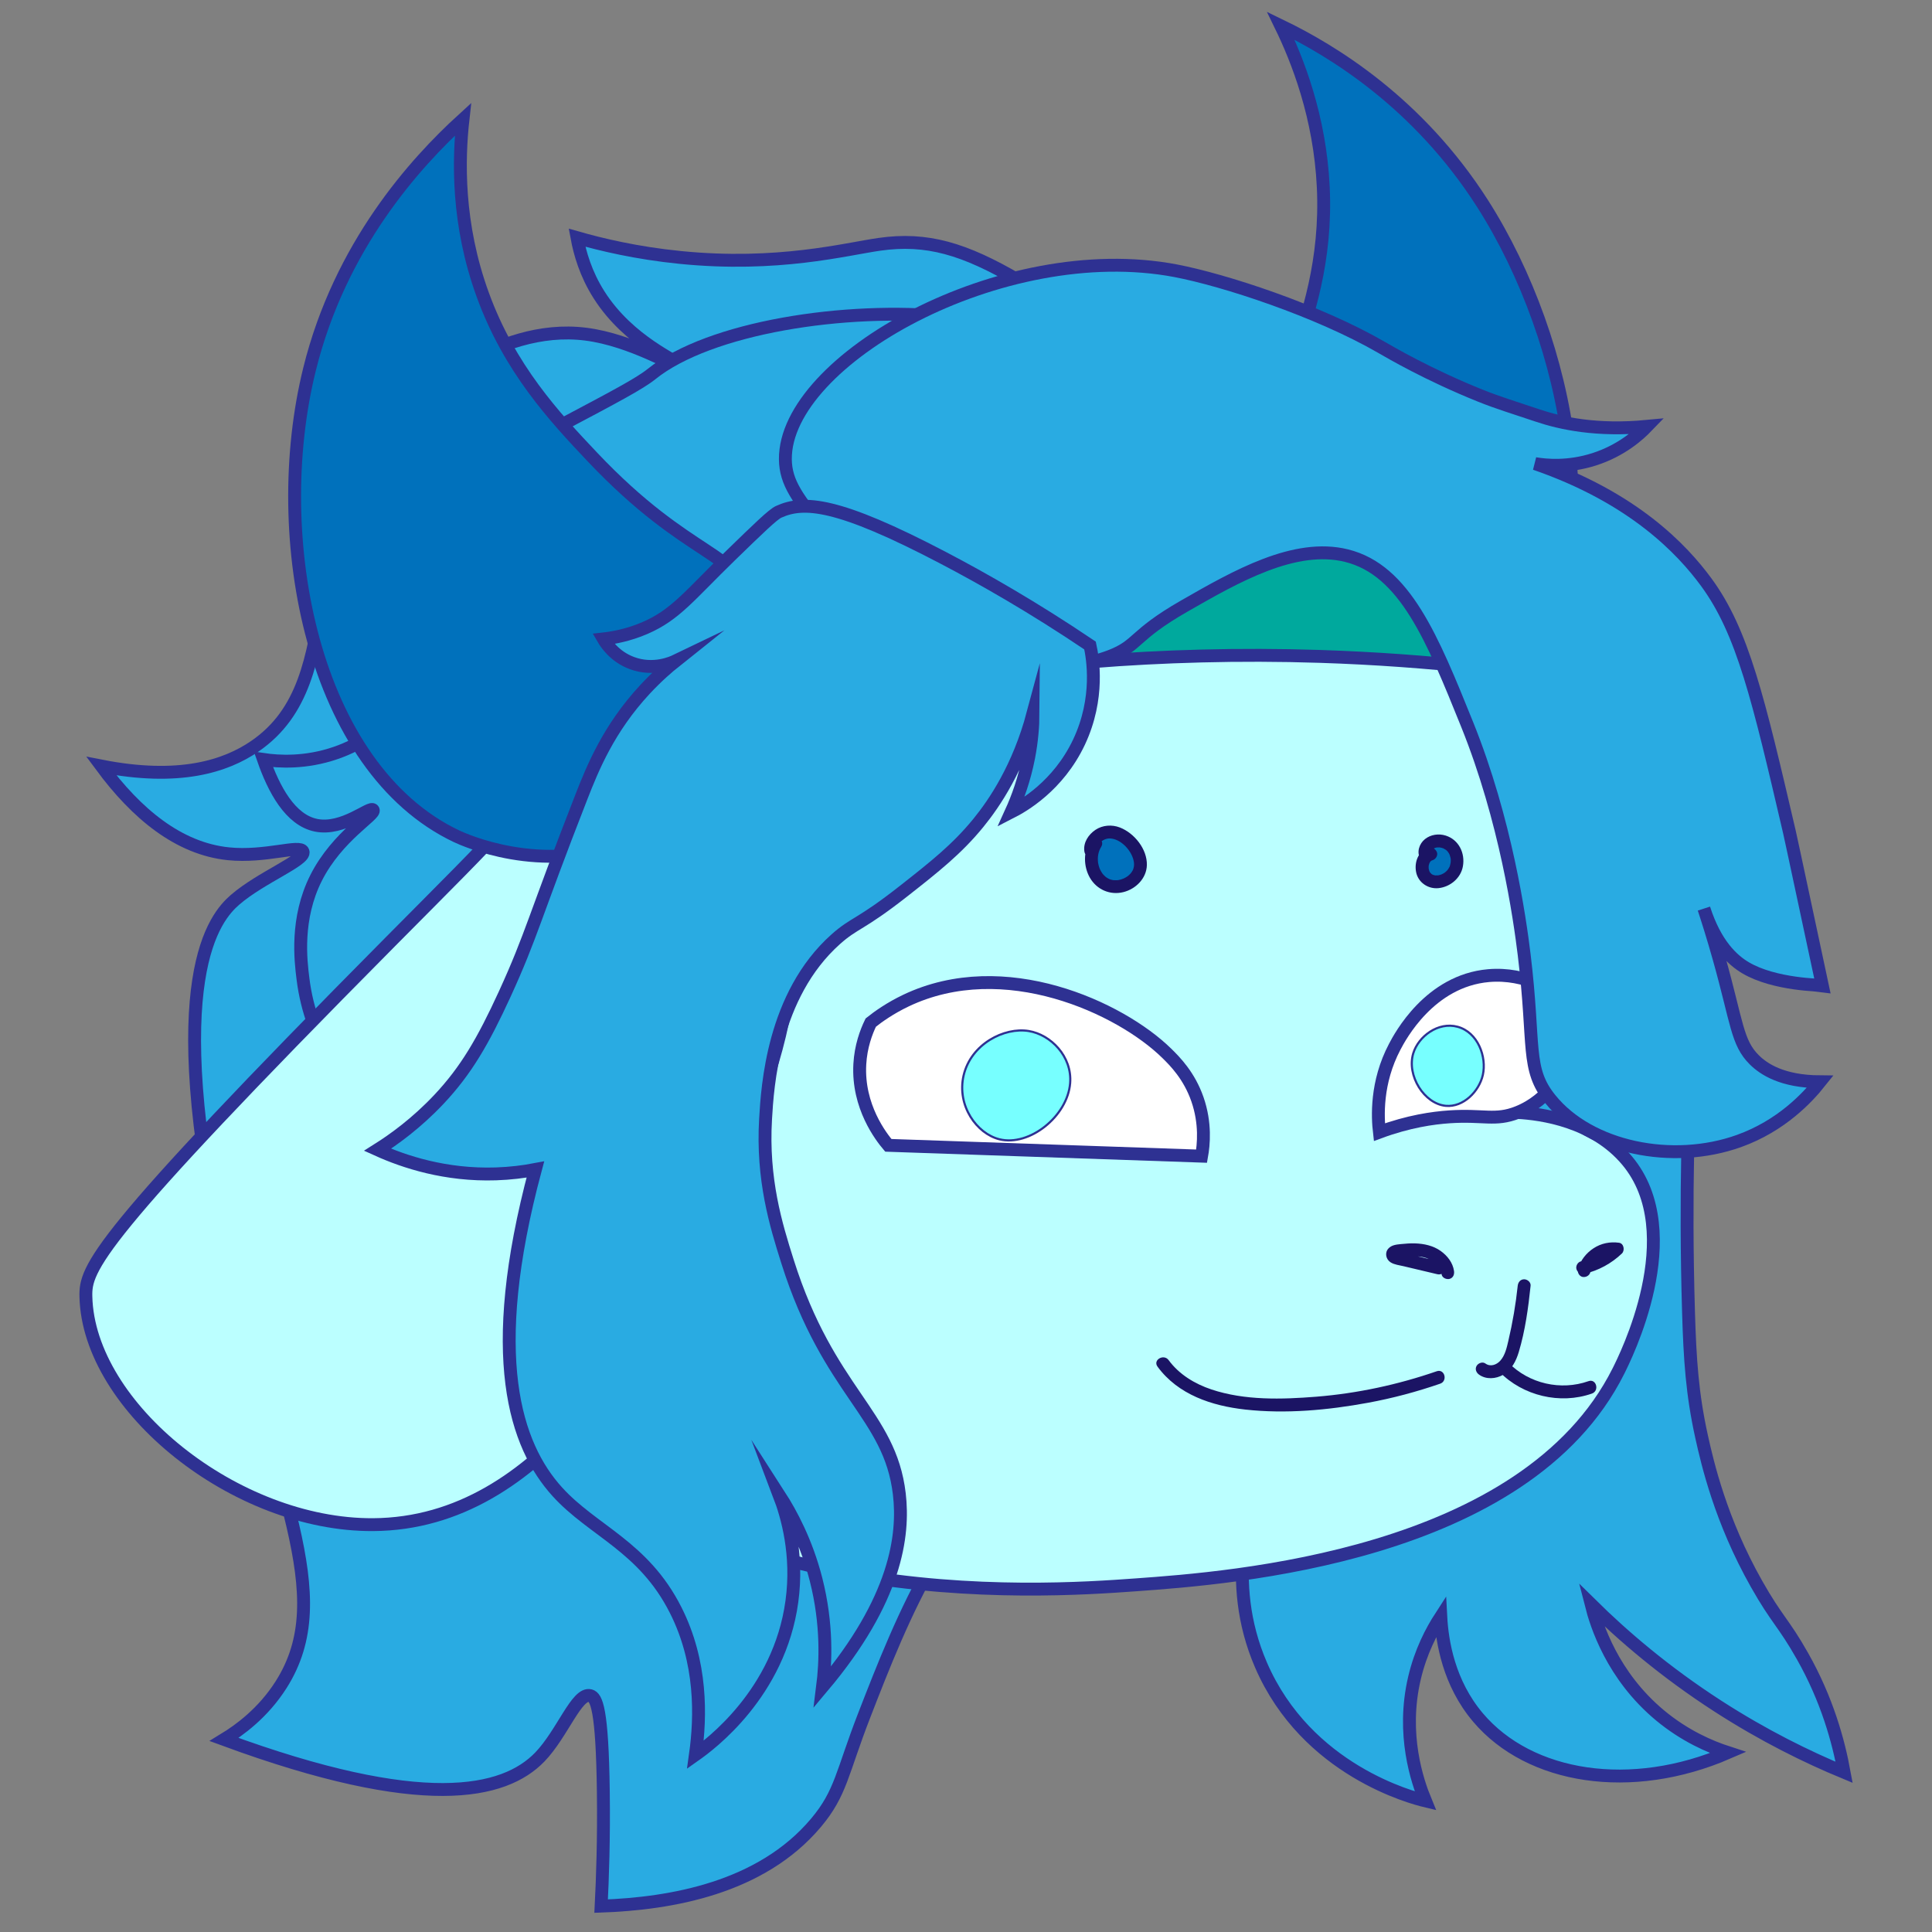 <svg xmlns="http://www.w3.org/2000/svg" version="1.1" xmlns:xlink="http://www.w3.org/1999/xlink" xmlns:svgjs="http://svgjs.dev/svgjs" width="450" height="450"><rect width="100%" height="100%" fill="#808080" stroke="none"/><svg width="450" height="450" viewBox="0 0 450 450" fill="none" xmlns="http://www.w3.org/2000/svg">
<path d="M293.207 102.86C239.827 67.21 226.857 53.78 204.867 56.9C196.957 58.02 181.157 62.25 158.397 59.96C148.197 58.94 139.917 56.94 134.397 55.36C135.057 58.94 136.417 63.77 139.507 68.64C146.607 79.85 158.307 84.16 157.887 84.98C157.477 85.79 147.287 79.2 136.437 77.83C115.177 75.14 96.617 93.15 94.057 95.7C66.837 122.82 82.557 157.92 59.337 173.83C52.597 178.45 41.767 182 23.597 178.43C31.767 189.49 41.577 197.67 53.217 198.86C61.817 199.74 69.937 196.65 70.577 198.35C71.307 200.29 60.757 204.36 54.747 209.58C50.187 213.55 37.547 227.49 52.197 294.35C63.757 347.12 78.837 371.33 65.477 392.39C61.267 399.03 55.707 403.02 52.197 405.16C98.447 422.19 117.437 417.83 125.727 409.25C131.007 403.78 134.347 394.13 137.467 394.95C138.897 395.32 140.287 397.88 140.527 417.42C140.667 428.39 140.347 437.51 140.017 443.97C156.327 443.4 177.267 439.77 190.057 424.57C195.907 417.61 196.077 412.96 201.287 399.55C209.897 377.38 222.077 346.05 244.177 337.25C249.267 335.22 265.797 330.06 293.197 345.93C291.737 349.65 285.077 367.83 293.707 387.8C304.357 412.44 329.197 418.79 332.007 419.46C330.157 414.98 326.367 404.02 329.457 390.86C330.907 384.67 333.447 379.86 335.587 376.56C335.897 382.4 337.437 391.99 344.267 400.05C356.297 414.24 379.907 418 402.477 408.22C398.357 406.88 392.467 404.38 386.647 399.54C375.527 390.29 371.817 378.48 370.607 373.71C378.007 381.01 387.767 389.41 400.127 397.39C410.787 404.27 420.887 409.23 429.537 412.81C428.207 405.53 425.567 395.88 419.837 385.75C415.337 377.8 413.877 377.33 409.117 368.9C400.747 354.08 397.697 340.76 396.347 334.69C394.127 324.65 393.617 316.6 393.287 305.58C392.437 277.28 393.427 255.35 393.797 249.92C395.167 229.65 397.427 195.99 386.137 170.26C377.117 149.7 367.437 152.44 293.207 102.86Z" fill="#29ABE2" stroke="#2E3192" stroke-width="3" stroke-miterlimit="10"></path>
<path d="M324.867 166.41C342.147 167.62 353.487 155.06 354.537 153.86C375.247 130.14 365.857 79.57 345.297 47.39C330.287 23.9 310.367 11.82 298.327 6C302.207 13.97 307.447 27.2 308.217 43.61C309.017 60.71 304.617 73.67 300.817 84.53C290.997 112.57 281.407 113.68 282.647 126.87C284.357 144.93 304.447 164.98 324.867 166.41Z" fill="#0071BC" stroke="#2E3192" stroke-width="3" stroke-miterlimit="10"></path>
<path d="M98.147 176.39C80.437 216.8 88.007 253.85 90.667 265.99C92.997 276.63 98.217 299.36 114.487 320.39C158.127 376.82 242.397 370.74 264.687 369.13C286.457 367.56 355.277 362.6 376.957 319.36C378.407 316.46 393.187 287.29 378.997 270.34C371.207 261.03 358.997 259.43 353.467 259.11C357.297 251.39 361.907 239.87 363.677 225.41C370.257 171.77 331.237 131.68 326.907 127.37C286.627 87.24 224.657 84.32 179.847 100.82C170.827 104.13 121.387 123.37 98.147 176.39Z" fill="#BBFFFF" stroke="#2E3192" stroke-width="3" stroke-miterlimit="10"></path>
<path d="M338.667 296.03C338.387 294.09 337.117 292.48 335.557 291.37C333.837 290.14 331.697 289.68 329.617 289.61C328.517 289.57 327.407 289.66 326.307 289.77C325.257 289.88 324.157 289.97 323.397 290.79C322.477 291.78 322.797 293.32 323.897 294.02C324.767 294.58 325.957 294.69 326.937 294.93C329.547 295.55 332.167 296.17 334.777 296.79C336.657 297.24 337.457 294.34 335.577 293.9C333.287 293.36 331.007 292.81 328.717 292.27C328.147 292.13 327.577 292 326.997 291.86C326.667 291.78 326.347 291.71 326.017 291.63C325.867 291.59 325.617 291.48 325.467 291.49C325.907 291.46 325.787 292.95 325.587 292.84C325.567 292.87 325.547 292.89 325.517 292.9C325.627 292.87 325.737 292.84 325.847 292.82C326.287 292.74 326.797 292.72 327.257 292.68C329.177 292.53 331.357 292.48 333.077 293.37C334.517 294.11 335.547 295.24 335.777 296.83C335.897 297.63 336.907 298.07 337.627 297.88C338.487 297.64 338.787 296.84 338.667 296.03Z" fill="#1B1464"></path>
<path d="M370.427 296.33C370.487 296.13 370.547 295.94 370.617 295.75C370.657 295.63 370.657 295.46 370.617 295.75C370.627 295.67 370.697 295.57 370.737 295.5C370.917 295.15 371.127 294.83 371.347 294.51C371.237 294.66 371.237 294.64 371.357 294.51C371.417 294.44 371.477 294.37 371.537 294.3C371.677 294.15 371.817 294 371.967 293.86C372.107 293.73 372.247 293.61 372.387 293.49C372.527 293.37 372.167 293.65 372.397 293.49C372.487 293.43 372.577 293.36 372.677 293.3C372.987 293.09 373.317 292.92 373.657 292.76C373.997 292.59 373.357 292.87 373.707 292.74C373.797 292.71 373.877 292.67 373.967 292.64C374.147 292.58 374.317 292.53 374.497 292.48C374.697 292.43 374.897 292.39 375.097 292.35C375.387 292.3 374.887 292.36 375.087 292.35C375.177 292.34 375.267 292.33 375.367 292.33C375.547 292.32 375.737 292.31 375.927 292.32C376.037 292.32 376.147 292.33 376.257 292.34C376.347 292.35 376.697 292.39 376.307 292.34C376.087 291.5 375.867 290.67 375.647 289.83C375.367 290.09 375.087 290.35 374.797 290.59C374.657 290.71 374.517 290.82 374.377 290.93C374.197 291.08 374.547 290.81 374.357 290.94C374.287 290.99 374.217 291.05 374.137 291.1C373.517 291.55 372.877 291.95 372.207 292.31C371.887 292.48 371.567 292.64 371.247 292.79C371.167 292.83 371.087 292.86 371.007 292.9C370.977 292.91 370.727 293.02 370.877 292.96C371.047 292.89 370.717 293.02 370.687 293.04C370.607 293.07 370.517 293.1 370.437 293.14C369.727 293.41 368.997 293.62 368.247 293.79C367.477 293.96 366.957 294.89 367.197 295.64C367.457 296.44 368.217 296.88 369.047 296.69C372.317 295.94 375.347 294.28 377.767 291.97C378.507 291.26 378.247 289.62 377.107 289.46C375.027 289.17 372.947 289.58 371.177 290.74C369.447 291.87 368.107 293.56 367.547 295.57C367.337 296.33 367.807 297.24 368.597 297.42C369.377 297.56 370.197 297.14 370.427 296.33Z" fill="#1B1464"></path>
<path d="M334.647 319.39C325.587 322.52 316.157 324.55 306.587 325.32C298.537 325.96 289.927 326.22 282.167 323.63C278.287 322.33 274.647 320.14 272.197 316.8C271.067 315.26 268.467 316.75 269.607 318.31C274.407 324.86 282.237 327.44 290.017 328.31C299.467 329.36 309.317 328.45 318.637 326.73C324.347 325.68 329.957 324.18 335.437 322.29C337.267 321.66 336.487 318.76 334.647 319.39Z" fill="#1B1464"></path>
<path d="M255.207 196.46C253.257 199.58 254.267 204.32 257.537 205.99C260.807 207.66 265.537 205.18 265.637 201.51C265.677 200.05 265.077 198.64 264.267 197.43C262.947 195.46 260.857 193.82 258.477 193.79C256.107 193.76 253.707 195.87 254.057 198.22" fill="#0071BC"></path>
<path d="M253.907 195.71C252.317 198.33 252.337 201.81 253.867 204.46C255.467 207.22 258.567 208.56 261.657 207.79C264.557 207.07 267.047 204.59 267.127 201.51C267.227 197.78 264.217 194.05 260.847 192.74C258.987 192.02 256.817 192.17 255.147 193.29C253.537 194.37 252.307 196.21 252.557 198.22C252.657 199.02 253.177 199.72 254.057 199.72C254.787 199.72 255.657 199.03 255.557 198.22C255.437 197.25 255.827 196.44 256.667 195.88C257.577 195.27 258.437 195.14 259.537 195.46C261.717 196.09 263.817 198.56 264.117 200.89C264.157 201.19 264.147 201.51 264.117 201.81C264.147 201.5 264.087 201.95 264.077 201.98C264.057 202.07 264.027 202.17 264.007 202.26C263.997 202.28 263.837 202.72 263.957 202.44C263.917 202.53 263.877 202.61 263.837 202.7C263.767 202.83 263.697 202.95 263.617 203.07C263.587 203.11 263.357 203.43 263.517 203.23C263.357 203.44 263.167 203.63 262.977 203.81C262.887 203.89 262.797 203.97 262.707 204.05C262.927 203.87 262.547 204.16 262.537 204.16C262.337 204.3 262.117 204.42 261.897 204.53C261.807 204.57 261.717 204.62 261.627 204.66C261.857 204.56 261.347 204.76 261.297 204.78C261.067 204.86 260.827 204.92 260.577 204.97C260.607 204.97 260.127 205.04 260.337 205.01C260.547 204.99 260.067 205.02 260.097 205.02C259.847 205.03 259.607 205.02 259.367 205.01C258.927 204.99 259.617 205.09 259.187 204.98C259.047 204.94 258.897 204.92 258.757 204.88C258.617 204.84 258.477 204.79 258.337 204.74C258.547 204.83 258.327 204.73 258.287 204.71C258.037 204.58 257.797 204.44 257.567 204.27C257.347 204.1 257.807 204.49 257.457 204.17C257.367 204.09 257.267 204 257.177 203.91C257.087 203.82 257.007 203.73 256.917 203.63C256.807 203.49 256.787 203.48 256.867 203.58C256.817 203.52 256.777 203.46 256.737 203.4C256.377 202.87 256.147 202.4 256.017 201.98C255.917 201.68 255.857 201.39 255.787 201.08C255.777 201.02 255.727 200.69 255.757 200.94C255.737 200.76 255.717 200.58 255.717 200.4C255.667 199.19 255.897 198.22 256.497 197.23C257.507 195.57 254.907 194.06 253.907 195.71Z" fill="#1B1464"></path>
<path d="M333.197 198.91C330.727 199.57 330.537 203.62 332.737 204.91C334.937 206.2 338.047 204.76 339.007 202.4C339.687 200.73 339.447 198.69 338.267 197.33C337.087 195.97 334.977 195.46 333.367 196.26C332.257 196.82 331.457 198.27 332.127 199.31" fill="#0071BC"></path>
<path d="M332.797 197.46C330.367 198.16 329.397 200.75 329.827 203.07C330.277 205.54 332.647 207.14 335.107 206.86C337.807 206.56 340.257 204.52 340.737 201.78C341.287 198.72 339.797 195.59 336.727 194.62C335.097 194.11 333.247 194.37 331.907 195.44C330.557 196.52 329.907 198.5 330.837 200.06C331.237 200.73 332.207 201.04 332.887 200.6C333.567 200.16 333.857 199.27 333.427 198.55C333.247 198.25 333.457 198.84 333.397 198.5C333.327 198.14 333.377 198.84 333.387 198.47C333.407 198.11 333.267 198.78 333.387 198.43C333.397 198.41 333.477 198.06 333.417 198.29C333.357 198.5 333.477 198.18 333.487 198.15C333.517 198.09 333.747 197.78 333.517 198.06C333.597 197.97 333.677 197.88 333.757 197.8C333.817 197.74 333.877 197.69 333.937 197.64C333.807 197.74 333.787 197.76 333.877 197.7C333.957 197.66 334.047 197.6 334.127 197.55C334.447 197.36 333.857 197.61 334.217 197.51C334.337 197.48 334.447 197.44 334.567 197.41C334.647 197.39 335.027 197.36 334.647 197.39C334.847 197.38 335.047 197.37 335.257 197.38C335.327 197.38 335.717 197.45 335.347 197.38C335.487 197.41 335.627 197.43 335.767 197.47C335.867 197.5 335.957 197.53 336.057 197.56C336.427 197.66 335.807 197.42 336.157 197.59C336.377 197.7 336.587 197.83 336.797 197.96C336.747 197.93 336.577 197.77 336.787 197.95C336.877 198.03 336.967 198.11 337.057 198.2C337.147 198.29 337.227 198.38 337.307 198.48C337.107 198.23 337.417 198.66 337.447 198.71C337.487 198.78 337.537 198.86 337.577 198.94C337.597 198.99 337.747 199.37 337.637 199.06C337.727 199.31 337.797 199.56 337.857 199.81C337.877 199.9 337.887 199.98 337.907 200.07C337.857 199.71 337.907 200.14 337.907 200.19C337.917 200.32 337.917 200.45 337.907 200.59C337.907 200.66 337.847 201.21 337.897 200.85C337.867 201.07 337.817 201.28 337.757 201.49C337.717 201.62 337.677 201.74 337.637 201.87C337.507 202.27 337.787 201.62 337.597 201.94C337.497 202.1 337.417 202.27 337.317 202.43C337.277 202.49 337.037 202.77 337.287 202.49C337.187 202.6 337.087 202.72 336.987 202.83C336.857 202.97 336.707 203.09 336.567 203.21C336.847 202.97 336.567 203.21 336.507 203.25C336.417 203.31 336.317 203.37 336.217 203.43C336.057 203.53 335.887 203.61 335.717 203.69C336.067 203.52 335.727 203.68 335.657 203.7C335.517 203.75 335.377 203.79 335.227 203.83C335.147 203.85 335.037 203.86 334.957 203.89C334.757 203.97 335.317 203.87 334.977 203.89C334.757 203.9 334.547 203.9 334.327 203.9C333.967 203.9 334.647 203.98 334.297 203.9C334.227 203.88 334.157 203.87 334.087 203.85C333.977 203.82 333.877 203.79 333.777 203.76C333.627 203.7 333.637 203.71 333.827 203.79C333.757 203.76 333.697 203.73 333.627 203.69C333.537 203.64 333.457 203.59 333.377 203.54C333.207 203.44 333.447 203.5 333.467 203.61C333.457 203.57 333.127 203.24 333.087 203.23C333.267 203.3 333.247 203.46 333.107 203.24C333.077 203.19 333.047 203.14 333.017 203.09C332.987 203.04 332.937 202.88 332.897 202.85C332.987 203.07 332.997 203.11 332.947 202.96C332.927 202.9 332.907 202.85 332.887 202.79C332.827 202.62 332.797 202.44 332.757 202.26C332.687 201.94 332.777 202.62 332.767 202.3C332.767 202.18 332.757 202.06 332.757 201.93C332.757 201.85 332.767 201.78 332.767 201.7C332.767 201.32 332.697 201.98 332.757 201.69C332.797 201.48 332.857 201.29 332.917 201.09C332.987 200.86 332.887 201.18 332.867 201.2C332.937 201.12 332.967 200.98 333.027 200.89C333.047 200.85 333.127 200.68 333.167 200.67C333.017 200.86 332.987 200.89 333.087 200.77C333.127 200.73 333.167 200.69 333.197 200.64C333.237 200.6 333.287 200.56 333.317 200.52C333.467 200.34 333.017 200.69 333.357 200.5C333.407 200.47 333.557 200.42 333.587 200.37C333.367 200.46 333.327 200.48 333.477 200.42C333.537 200.4 333.597 200.38 333.647 200.37C334.397 200.15 334.947 199.3 334.697 198.52C334.397 197.75 333.607 197.23 332.797 197.46Z" fill="#1B1464"></path>
<path d="M344.487 320.17C346.147 321.37 348.427 321.19 350.137 320.2C352.077 319.08 353.127 317 353.747 314.93C355.247 309.95 355.967 304.63 356.507 299.47C356.597 298.66 355.757 297.97 355.007 297.97C354.127 297.97 353.597 298.66 353.507 299.47C353.047 303.8 352.317 308.09 351.317 312.33C350.947 313.91 350.567 315.68 349.447 316.93C348.567 317.92 347.117 318.41 345.987 317.59C345.327 317.11 344.317 317.48 343.937 318.13C343.497 318.87 343.837 319.7 344.487 320.17Z" fill="#1B1464"></path>
<path d="M349.227 319.51C354.697 325.12 363.377 327.2 370.787 324.59C372.597 323.95 371.817 321.05 369.987 321.7C363.547 323.97 356.127 322.29 351.347 317.39C349.997 316.01 347.877 318.13 349.227 319.51Z" fill="#1B1464"></path>
<path d="M231.417 163.11C264.707 138.03 287.837 121.78 284.527 104.9C280.357 83.66 237.507 75.5 221.157 73.82C196.937 71.33 165.207 76.29 151.727 87.15C149.007 89.34 143.007 92.51 130.997 98.87C129.047 99.9 125.337 101.81 120.607 101.33C117.427 101.01 114.967 99.74 113.457 98.78C119.247 107.12 125.027 115.46 130.817 123.8C124.717 119.97 117.047 115.91 107.837 112.57C102.947 110.8 98.317 109.47 94.047 108.48C92.167 114.31 89.447 125.52 92.007 139.12C93.487 146.98 96.257 153.19 98.647 157.5C97.147 160.33 91.107 170.92 78.217 175.37C71.157 177.81 64.907 177.42 61.367 176.9C63.777 183.79 67.587 191.01 73.627 192.22C79.947 193.49 86.217 187.69 86.907 188.65C87.667 189.7 78.597 194.63 73.627 204.48C68.837 213.98 70.037 223.75 70.567 227.97C71.527 235.78 74.227 241.74 76.187 245.33C85.827 241.1 99.807 234.84 116.527 226.95C165.277 203.93 197.997 188.29 231.417 163.11Z" fill="#29ABE2" stroke="#2E3192" stroke-width="3" stroke-miterlimit="10"></path>
<path d="M129.797 174.35C123.187 187.45 117.237 192.82 90.987 219.29C21.897 288.95 19.847 295.42 20.007 302.01C20.617 327.78 54.927 355.31 86.897 355.12C126.867 354.87 149.687 311.37 164.517 283.12C173.847 265.33 193.687 227.51 179.327 191.72C171.787 172.93 154.137 152.99 142.557 155.98C136.517 157.52 134.677 164.69 129.797 174.35Z" fill="#BBFFFF" stroke="#2E3192" stroke-width="3" stroke-miterlimit="10"></path>
<path d="M145.117 196.3C126.087 203.84 108.007 195.57 106.307 194.77C72.937 178.89 62.347 125.4 72.097 86C79.207 57.24 96.677 37.97 107.837 27.79C106.797 37.1 106.417 52.12 112.437 68.64C118.697 85.86 129.107 97.07 137.967 106.43C160.827 130.58 172.147 128.15 176.267 141.66C181.917 160.17 167.607 187.39 145.117 196.3Z" fill="#0071BC" stroke="#2E3192" stroke-width="3" stroke-miterlimit="10"></path>
<path d="M247.757 131.45C248.947 132.39 255.767 137.97 255.927 146.77C255.987 149.82 255.217 152.35 254.477 154.11C270.577 152.85 288.337 152.27 307.497 152.89C320.307 153.31 332.417 154.21 343.757 155.44C350.017 140.62 347.087 133.4 345.287 130.42C336.187 115.32 302.547 120.25 281.967 123.27C267.377 125.42 255.617 128.82 247.757 131.45Z" fill="#00A99D" stroke="#2E3192" stroke-width="3" stroke-miterlimit="10"></path>
<path d="M278.907 256.05C276.997 250.54 273.647 247.18 271.757 245.33C260.977 234.75 233.917 222.13 210.987 233.07C207.347 234.81 204.597 236.76 202.817 238.18C201.737 240.4 200.497 243.73 200.267 247.88C199.717 257.75 205.267 264.82 206.907 266.77C231.227 267.61 255.557 268.45 279.877 269.29C280.347 266.66 280.857 261.66 278.907 256.05Z" fill="white" stroke="#2E3192" stroke-width="3" stroke-miterlimit="10"></path>
<path d="M324.867 243.79C326.077 241.49 332.977 228.44 346.727 227.24C355.547 226.47 362.247 231.01 364.477 232.68C365.017 233.97 367.847 241.1 364.407 248.76C364.157 249.31 360.977 256.13 353.457 259.11C348.277 261.16 345.557 259.6 337.627 260.13C333.757 260.39 328.107 261.18 321.287 263.7C320.887 260.23 320.447 252.16 324.867 243.79Z" fill="white" stroke="#2E3192" stroke-width="3" stroke-miterlimit="10"></path>
<path d="M258.487 152.9C265.317 150.3 263.707 148.12 275.847 141.16C287.847 134.28 301.567 126.42 313.637 129.42C327.217 132.79 333.617 148.65 341.727 168.74C350.737 191.08 353.967 213.84 355.007 222.36C357.607 243.76 355.327 248.89 361.137 256.06C370.307 267.38 389.567 271.31 405.047 265.76C414.947 262.21 421.067 255.58 423.937 251.97C415.057 251.92 410.757 248.98 408.617 246.86C404.567 242.86 404.617 238.25 400.447 223.37C399.007 218.23 397.687 214.11 396.877 211.63C399.557 219.98 403.547 223.62 406.577 225.42C413.327 229.41 424.177 229.46 424.447 229.51C417.277 195.86 416.787 193.77 416.787 193.77C409.537 162.69 405.917 147.15 397.387 135.56C391.867 128.05 380.507 115.91 357.557 107.99C360.157 108.42 365.317 108.91 371.347 106.97C377.717 104.92 381.767 101.22 383.607 99.31C371.977 100.42 363.607 98.63 358.077 96.76C352.997 95.04 348.937 93.83 344.797 92.16C332.507 87.21 323.807 82.07 321.817 80.93C306.907 72.3 285.047 65.2 273.817 63.06C233.387 55.37 182.737 83.89 182.927 106.97C182.967 112.43 185.897 116.33 192.117 123.82C206.937 141.65 235.807 161.53 258.487 152.9Z" fill="#29ABE2" stroke="#2E3192" stroke-width="3" stroke-miterlimit="10"></path>
<path d="M219.677 129.92C228.857 134.73 240.647 141.42 253.887 150.35C254.517 153.23 256.157 162.57 251.337 172.82C246.467 183.15 238.127 187.82 235.507 189.16C236.997 185.89 238.587 181.59 239.597 176.39C240.337 172.55 240.597 169.09 240.617 166.18C237.237 178.8 231.667 187.03 227.847 191.71C222.907 197.77 217.597 201.95 210.487 207.54C200.337 215.52 199.047 214.85 194.657 218.77C180.007 231.84 178.757 253.17 178.317 260.64C177.487 274.71 180.727 285.31 183.427 293.83C193.067 324.36 207.277 329.33 209.467 347.96C210.607 357.62 208.707 372.61 191.597 392.9C192.307 387.31 192.737 378.36 190.067 367.88C187.847 359.2 184.297 352.58 181.497 348.23C183.357 353.12 185.937 362.06 184.447 372.99C181.527 394.44 165.257 406.42 161.977 408.73C163.237 399.76 163.497 387.15 157.377 375.03C149.877 360.16 138.137 356.64 129.807 347.46C120.067 336.72 112.997 316.04 124.697 272.4C121.927 272.93 118.847 273.31 115.507 273.42C103.757 273.8 94.157 270.61 87.937 267.8C91.697 265.43 96.957 261.66 102.237 256.06C108.557 249.34 112.517 242.53 117.557 231.55C123.847 217.83 124.477 213.6 135.427 185.59C138.007 179 141.727 169.73 150.237 160.57C153.037 157.56 155.617 155.34 157.387 153.93C156.597 154.31 152.217 156.32 147.177 154.44C143.097 152.92 141.097 149.78 140.537 148.82C142.867 148.56 146.367 147.94 150.237 146.27C157.367 143.18 160.527 138.77 170.147 129.42C176.737 123.02 180.027 119.82 181.377 119.21C187.207 116.57 195.047 117.02 219.677 129.92Z" fill="#29ABE2" stroke="#2E3192" stroke-width="3" stroke-miterlimit="10"></path>
<path d="M239.577 240.14C244.737 240.97 249.747 246.06 249.257 252.28C248.657 260 239.767 267.09 232.787 265.36C227.497 264.05 222.827 257.54 224.437 250.52C226.157 243.12 233.937 239.23 239.577 240.14Z" fill="#77FFFF" stroke="#2E3192" stroke-width="0.5" stroke-miterlimit="10"></path>
<path d="M345.377 250.39C344.507 254.22 340.837 257.93 336.767 257.57C331.717 257.11 327.597 250.51 329.177 245.33C330.377 241.4 334.957 237.94 339.477 239.15C344.257 240.43 346.327 246.21 345.377 250.39Z" fill="#77FFFF" stroke="#2E3192" stroke-width="0.5" stroke-miterlimit="10"></path>
</svg><style>@media (prefers-color-scheme: light) { :root { filter: none; } }
@media (prefers-color-scheme: dark) { :root { filter: none; } }
</style></svg>